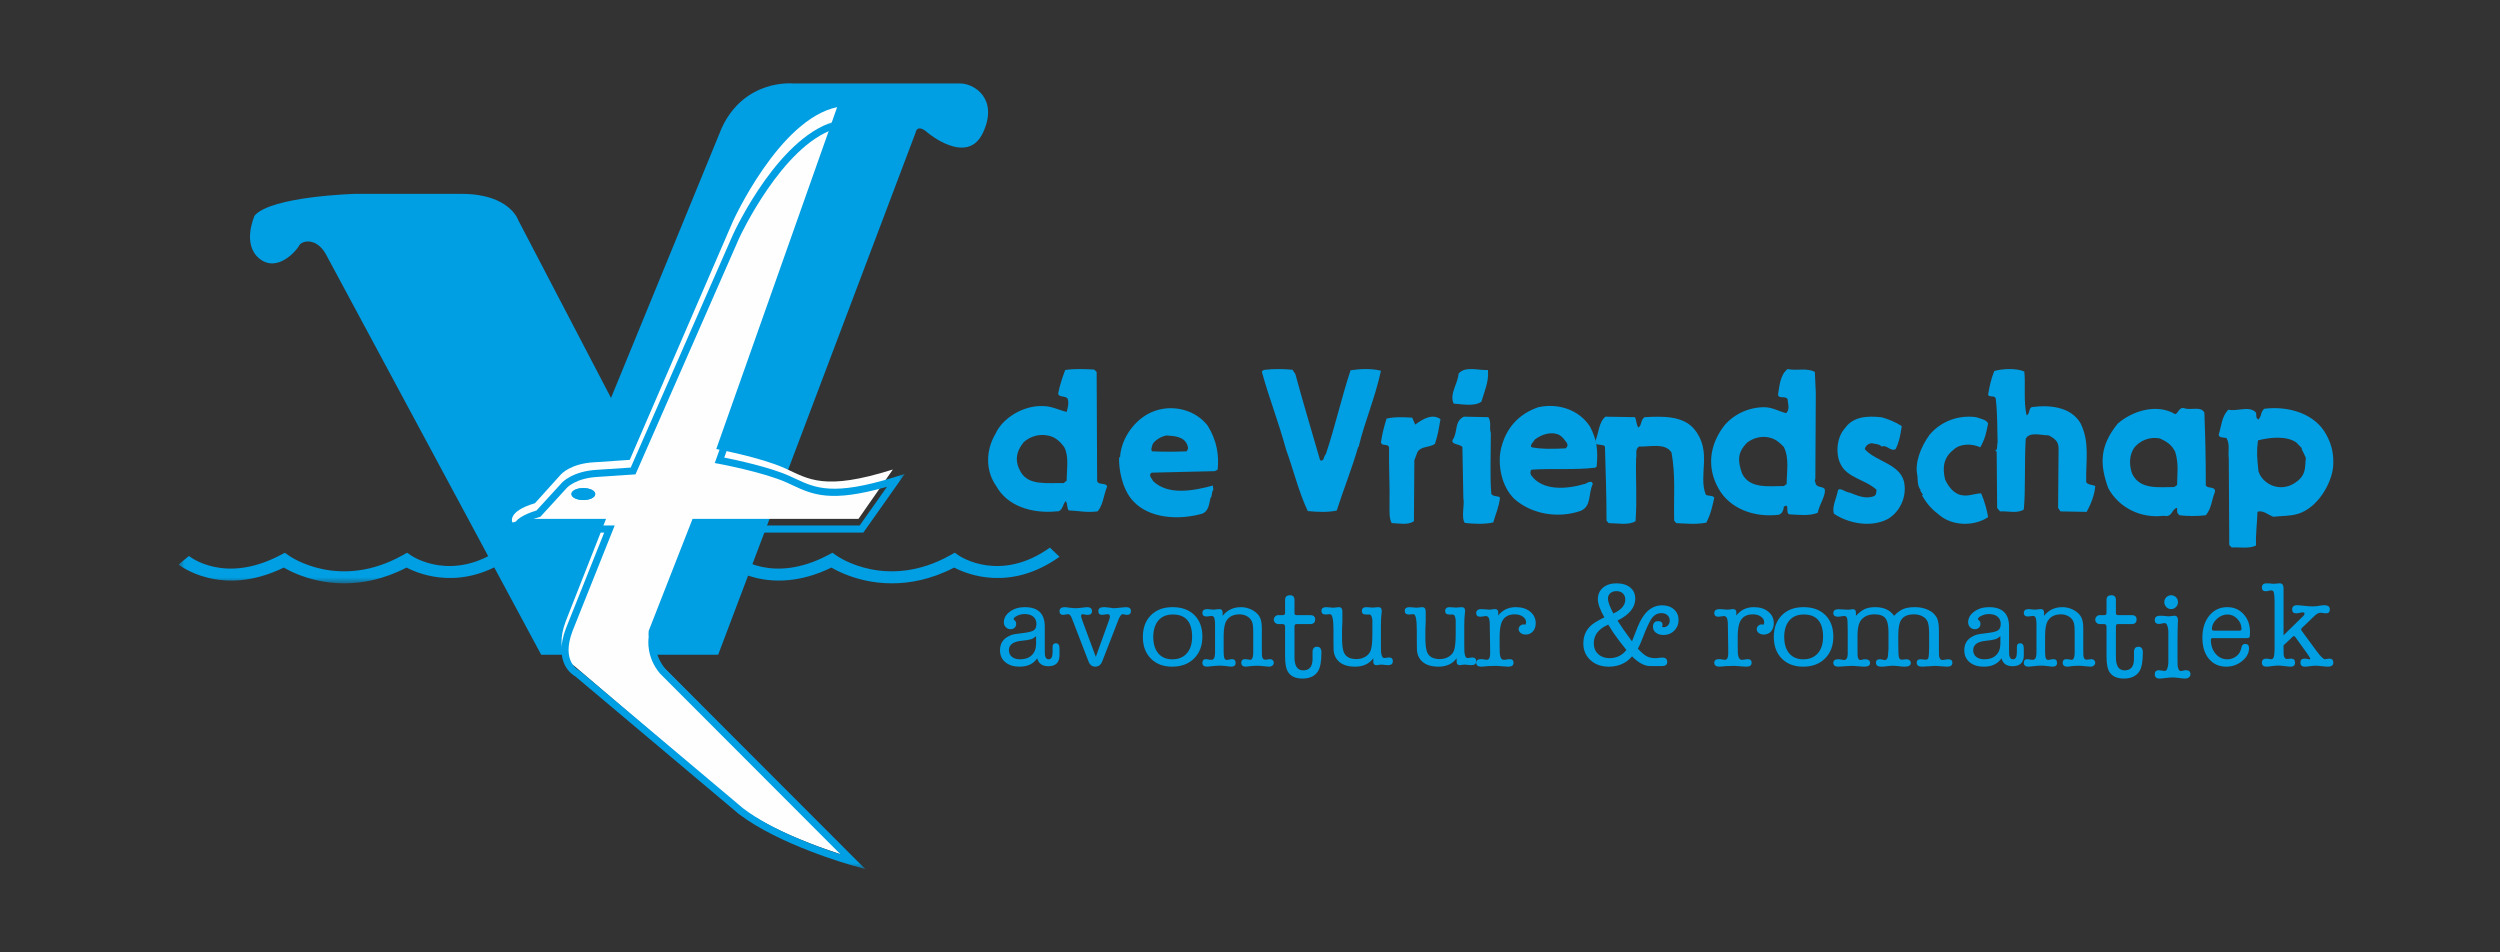 <?xml version="1.0" encoding="UTF-8"?>
<svg width="210px" height="80px" viewBox="0 0 210 80" version="1.1" xmlns="http://www.w3.org/2000/svg" xmlns:xlink="http://www.w3.org/1999/xlink">
    <rect x="0" y="0" width="210" height="80" fill="#333333" stroke="none"/>
    <title>ticketpartner-klant6</title>
    <defs>
        <polygon id="path-1" points="0 0 28 0 28 3 0 3"></polygon>
        <polygon id="path-3" points="0 0 33 0 33 63 0 63"></polygon>
    </defs>
    <g id="ticketpartner-klant6" stroke="none" stroke-width="1" fill="none" fill-rule="evenodd">
        <g id="Group-73" transform="translate(15, 7)">
            <g id="Group-3" transform="translate(0, 39)">
                <mask id="mask-2" fill="white">
                    <use xlink:href="#path-1"></use>
                </mask>
                <g id="Clip-2"></g>
                <path d="M13.921,3 C13.077,3 12.327,2.899 11.698,2.762 C10.339,2.467 9.341,1.969 8.837,1.678 C3.543,4.259 0.036,1.451 -6.17258095e-05,1.422 L0.871,0.701 C0.992,0.799 3.902,3.08 8.539,0.634 L8.927,0.43 L9.276,0.677 C9.446,0.797 13.532,3.595 18.813,0.642 L19.199,0.426 L19.556,0.673 C19.695,0.766 23.035,2.968 27.192,0 L28,0.769 C23.899,3.697 20.304,2.278 19.15,1.676 C17.216,2.681 15.42,3 13.921,3" id="Fill-1" fill="#009EE2" mask="url(#mask-2)"></path>
            </g>
            <path d="M59.921,42 C59.077,42 58.327,41.899 57.698,41.762 C56.339,41.467 55.341,40.969 54.836,40.678 C49.543,43.259 46.035,40.451 46,40.422 L46.871,39.701 C46.992,39.8 49.901,42.08 54.54,39.634 L54.927,39.43 L55.276,39.677 C55.446,39.797 59.532,42.595 64.813,39.642 L65.199,39.426 L65.556,39.673 C65.694,39.766 69.034,41.969 73.191,39 L74,39.769 C69.898,42.698 66.305,41.278 65.15,40.676 C63.216,41.681 61.42,42 59.921,42" id="Fill-4" fill="#009EE2"></path>
            <path d="M30.46,48 L45.325,48 L61.909,4.144 C61.909,4.144 62.01,3.338 62.92,4.144 C62.92,4.144 66.257,6.967 67.572,4.144 C68.887,1.321 66.864,0.011 65.651,0.011 L51.595,0.011 C51.595,0.011 47.55,-0.393 45.629,3.741 L36.325,26.425 L28.539,11.504 C28.539,11.504 27.831,9.286 23.786,9.286 L14.786,9.286 C14.786,9.286 7.809,9.488 6.393,11.101 C6.393,11.101 5.281,13.52 6.798,14.73 C8.315,15.94 9.933,14.024 10.135,13.621 C10.337,13.218 11.55,12.915 12.359,14.327 L30.46,48 Z" id="Fill-6" fill="#009EE2"></path>
            <path d="M55.321,2 L45.166,30.719 C45.166,30.719 48.949,31.427 50.941,32.337 C52.932,33.247 54.226,34.258 60,32.438 L57.113,36.584 L43.175,36.584 L39.492,45.989 C39.492,45.989 39.293,47.404 40.388,48.719 L56.416,65 C56.416,65 50.343,63.281 46.958,60.652 L33.22,48.921 C33.22,48.921 31.428,48.112 32.523,45.18 L35.908,36.584 L29.636,36.584 L28.043,36.888 C28.043,36.888 27.545,35.978 29.935,35.27 L32.125,32.843 C32.125,32.843 32.921,31.933 34.912,31.831 L37.899,31.629 L46.56,11.607 C46.56,11.607 50.443,3.011 55.321,2" id="Fill-8" fill="#FEFEFE"></path>
            <g id="Group-12" transform="translate(28, 3)">
                <mask id="mask-4" fill="white">
                    <use xlink:href="#path-3"></use>
                </mask>
                <g id="Clip-11"></g>
                <path d="M1.904,34.14 L8.634,34.14 L5.091,43.01 C4.111,45.597 5.616,46.302 5.631,46.309 L5.669,46.326 L5.702,46.353 L19.419,57.899 C21.832,59.746 25.702,61.148 27.611,61.768 L12.439,46.575 C11.273,45.195 11.468,43.715 11.477,43.653 L11.495,43.585 L15.248,34.14 L29.212,34.14 L31.507,30.891 C26.758,32.247 25.262,31.548 23.544,30.745 C23.393,30.674 23.239,30.602 23.081,30.531 C21.148,29.66 17.421,28.966 17.384,28.959 L17.039,28.896 L27.105,0.832 C22.681,2.265 19.138,9.899 19.101,9.979 L10.382,29.847 L7.219,30.059 C5.396,30.15 4.645,30.948 4.638,30.956 L2.393,33.408 L2.313,33.431 C1.077,33.792 0.731,34.178 0.635,34.378 L1.904,34.14 Z M29.684,63 L28.591,62.695 C28.341,62.625 22.433,60.958 19.046,58.364 L5.342,46.83 C5.044,46.667 3.457,45.638 4.535,42.793 L7.753,34.737 L1.959,34.737 L0.185,35.07 L0.08,34.882 C0.063,34.851 -0.086,34.563 0.072,34.176 C0.288,33.652 0.958,33.216 2.065,32.882 L4.197,30.554 C4.229,30.517 5.096,29.567 7.185,29.462 L9.981,29.276 L18.557,9.734 C18.719,9.379 22.556,1.12 27.518,0.106 L28.037,0 L17.837,28.438 C18.822,28.634 21.659,29.235 23.326,29.986 C23.486,30.058 23.643,30.131 23.797,30.204 C25.498,30.999 26.967,31.687 32.161,30.073 L33,29.812 L29.521,34.737 L15.652,34.737 L12.064,43.768 C12.047,43.967 11.993,45.115 12.887,46.18 L29.684,63 Z" id="Fill-10" fill="#009EE2" mask="url(#mask-4)"></path>
            </g>
            <path d="M34,35 C34.552,35 35,34.776 35,34.5 C35,34.224 34.552,34 34,34 C33.448,34 33,34.224 33,34.5 C33,34.776 33.448,35 34,35" id="Fill-13" fill="#009EE2"></path>
            <path d="M34,34.212 C33.564,34.212 33.237,34.364 33.237,34.5 C33.237,34.636 33.564,34.788 34,34.788 C34.436,34.788 34.763,34.636 34.763,34.5 C34.763,34.364 34.436,34.212 34,34.212 M34,35 C33.43,35 33,34.785 33,34.5 C33,34.215 33.43,34 34,34 C34.57,34 35,34.215 35,34.5 C35,34.785 34.57,35 34,35" id="Fill-15" fill="#009EE2"></path>
            <path d="M93.813,24.431 C94.412,26.648 95.21,29.317 95.889,31.658 C96.249,31.822 96.168,31.288 96.368,31.165 C97.207,28.619 97.606,26.69 98.445,24.103 C99.243,23.98 100.241,23.938 101,24.144 C100.481,26.525 99.642,28.373 99.124,30.549 L99.084,30.549 C98.525,32.479 97.846,34.122 97.287,35.887 C96.528,36.051 95.65,36.01 94.851,35.928 C94.093,34.327 93.653,32.479 93.014,30.713 C92.416,28.496 91.577,26.361 91.018,24.308 C90.939,24.185 91.138,24.061 91.258,24.061 C91.976,23.98 92.815,23.98 93.573,24.061 L93.813,24.431 Z" id="Fill-17" fill="#009EE2"></path>
            <path d="M109.986,24.08 C110.077,25.073 109.711,25.804 109.437,26.745 C108.841,27.163 107.835,26.953 107.102,26.902 C106.736,26.066 107.468,25.23 107.514,24.394 C108.064,23.714 109.208,24.132 109.986,24.08" id="Fill-19" fill="#009EE2"></path>
            <path d="M155.04,24.205 C155.16,25.146 154.96,26.826 155.24,27.89 C155.52,27.768 155.4,27.276 155.68,27.194 C157.24,26.989 158.96,27.194 159.76,28.545 C160.56,30.142 160.2,31.699 160.24,33.5 C160.4,33.746 160.76,33.705 161,33.828 C160.96,34.524 160.64,35.343 160.28,35.998 L158.08,35.957 L157.88,35.67 L157.92,30.675 C157.92,30.102 157.64,29.856 157.08,29.569 C156.44,29.569 155.48,29.242 155.16,29.856 C155.04,31.944 155.16,34.074 155,35.794 C154.48,36.162 153.64,35.916 153,35.957 L152.76,35.67 L152.72,30.92 L152.56,30.88 C152.84,30.839 152.72,30.347 152.8,30.183 C152.76,29.078 152.8,27.849 152.64,26.457 C152.48,26.17 152.16,26.416 152,26.17 C152.12,25.433 152.24,24.86 152.52,24.164 C153.24,23.959 154.36,23.918 155.04,24.205" id="Fill-21" fill="#009EE2"></path>
            <path d="M110.028,28.042 C110.311,28.587 110.068,28.796 110.23,29.383 C110.23,31.269 110.149,33.029 110.271,34.496 C110.473,34.748 110.798,34.622 111,34.79 C110.919,35.586 110.635,36.172 110.433,36.885 C109.704,37.052 108.813,37.01 108.043,36.926 C107.72,36.507 108.043,35.292 107.922,34.873 L107.841,30.557 C107.679,30.263 106.667,30.389 107.112,29.802 C107.436,29.174 107.193,28.377 107.963,28 L110.028,28.042 Z" id="Fill-23" fill="#009EE2"></path>
            <path d="M106,28.208 C105.856,29.04 105.784,29.539 105.533,30.287 C105.065,30.62 104.346,30.454 104.058,30.995 L103.806,31.66 L103.77,36.776 C103.266,37.15 102.475,36.942 101.899,36.942 C101.683,36.526 101.719,35.944 101.719,35.445 C101.755,33.823 101.648,32.117 101.683,30.578 C101.54,30.204 101.108,30.537 101,30.163 C101.108,29.414 101.252,28.873 101.468,28.166 C102.115,28 102.943,28.041 103.626,28.083 L103.878,28.665 C104.49,28.208 105.316,27.709 106,28.208" id="Fill-25" fill="#009EE2"></path>
            <path d="M144.748,28.79 C144.63,29.571 144.551,30.064 144.237,30.722 C143.804,30.969 143.489,30.311 143.056,30.516 C142.86,30.27 142.505,30.311 142.23,30.229 C141.915,30.27 141.718,30.434 141.64,30.722 C142.584,31.832 144.827,31.955 144.984,33.764 C145.102,34.874 144.551,36.026 143.568,36.601 C142.151,37.341 140.263,36.971 139.043,36.149 C138.886,35.574 139.2,34.998 139.358,34.34 C139.397,33.764 140.027,34.381 140.381,34.381 C141.01,34.628 141.718,34.957 142.427,34.669 C142.623,34.587 142.623,34.258 142.623,34.134 C141.679,33.271 140.144,33.148 139.594,31.955 C139.2,31.174 139.239,29.776 139.987,28.954 C140.696,27.967 141.876,27.926 143.056,28.05 C143.647,28.214 144.237,28.461 144.748,28.79" id="Fill-27" fill="#009EE2"></path>
            <path d="M122.344,28.042 C122.477,28.376 122.433,28.585 122.61,28.919 C122.921,28.752 122.788,28.293 123.143,28.042 C124.651,27.958 126.382,27.916 127.313,29.045 C128.866,30.925 127.624,32.889 128.29,34.56 C128.512,34.686 128.911,34.602 129,34.811 C128.822,35.563 128.733,36.106 128.334,36.9 C127.535,37.067 126.603,36.984 125.805,36.942 L125.628,36.733 C125.583,34.602 125.76,32.972 125.406,31.008 C124.873,30.173 123.586,30.549 122.699,30.507 C122.3,30.716 122.522,31.217 122.433,31.468 C122.388,33.39 122.522,34.769 122.388,36.775 C121.812,37.151 120.835,36.942 120.126,36.942 L119.948,36.733 C119.948,34.435 119.859,32.262 119.815,30.507 C119.593,30.215 118.883,30.549 119.017,30.006 C119.282,29.463 119.282,28.46 119.859,28 L122.344,28.042 Z" id="Fill-29" fill="#009EE2"></path>
            <path d="M152,28.582 C151.845,29.33 151.767,29.829 151.34,30.577 C150.68,30.245 149.632,30.245 149.088,30.785 C148.234,31.45 148.157,32.322 148.389,33.279 C148.661,33.86 149.127,34.525 149.865,34.608 C150.408,34.692 150.913,34.442 151.418,34.442 C151.689,35.066 151.922,35.897 152,36.438 C150.835,37.227 149.049,37.185 147.963,36.312 C147.302,35.814 146.875,35.357 146.448,34.608 L146.526,34.567 L146.293,34.193 L146.332,34.152 C146.06,33.819 146.099,33.403 146.06,32.946 C145.827,31.948 146.293,30.618 147.069,29.538 C148.001,28.416 149.476,27.834 150.991,28.042 C151.34,28.166 151.883,28.25 152,28.582" id="Fill-31" fill="#009EE2"></path>
            <path d="M73.132,29.609 C72.334,29.405 71.536,29.65 70.991,30.141 C70.319,30.96 70.235,31.779 70.739,32.639 C71.41,33.826 73.005,33.54 74.349,33.581 L74.601,33.376 C74.601,32.393 74.81,31.329 74.391,30.551 C74.097,30.141 73.677,29.732 73.132,29.609 L73.132,29.609 Z M77.119,24.245 L77.16,33.417 C77.287,33.785 77.874,33.499 78,33.867 C77.706,34.563 77.664,35.423 77.202,35.955 C76.321,36.078 75.65,35.914 74.768,35.873 C74.601,35.669 74.684,35.259 74.516,35.095 C74.264,35.341 74.264,35.996 73.761,35.955 C71.663,36.16 69.605,35.505 68.682,33.826 C67.759,32.516 67.8,30.796 68.64,29.405 C69.185,28.176 70.907,27.03 72.628,27.112 C73.341,27.112 73.929,27.439 74.601,27.603 C74.684,27.275 74.81,26.866 74.684,26.498 C74.516,26.211 73.929,26.416 73.887,26.047 C74.013,25.433 74.181,24.86 74.474,24.082 C75.23,23.959 76.111,24 76.909,24.041 L77.119,24.245 Z" id="Fill-33" fill="#009EE2"></path>
            <path d="M177.885,30.162 C177.041,29.579 175.594,29.746 174.669,29.996 C174.549,30.912 174.589,31.453 174.71,32.577 C174.911,33.285 175.634,33.827 176.358,33.91 C177.041,33.993 177.604,33.743 178.086,33.327 C178.73,32.744 178.608,32.161 178.689,31.453 C178.569,31.203 178.448,30.912 178.328,30.704 L178.368,30.662 L177.885,30.162 Z M166.429,29.829 C165.585,29.663 164.781,29.996 164.299,30.579 C163.817,31.245 163.857,32.119 164.098,32.785 C164.741,34.16 166.349,33.91 167.635,33.91 L167.877,33.743 C167.877,32.827 168.037,31.994 167.716,30.954 C167.434,30.37 166.992,30.079 166.429,29.829 L166.429,29.829 Z M133.751,29.788 C133.067,29.579 132.344,29.746 131.78,30.162 C130.897,31.037 130.977,31.744 131.339,32.785 C131.982,34.076 133.549,33.827 134.836,33.827 L135.077,33.66 C135.077,32.703 135.318,31.453 134.836,30.537 C134.514,30.204 134.192,29.912 133.751,29.788 L133.751,29.788 Z M82.983,29.579 C82.501,29.663 81.938,30.038 81.817,30.329 C81.737,30.579 81.657,30.787 81.777,30.912 C82.702,30.954 83.707,30.954 84.671,30.912 L84.752,30.787 C84.832,30.662 84.792,30.537 84.712,30.329 C84.43,29.663 83.626,29.621 82.983,29.579 L82.983,29.579 Z M86.44,28.747 C87.244,30.038 87.404,31.286 87.284,32.453 L87.043,32.577 L81.737,32.703 C81.415,32.911 81.777,33.202 81.858,33.41 C83.144,34.659 85.354,34.201 86.882,33.785 L86.922,34.16 C86.761,34.243 86.842,34.743 86.681,34.825 C86.56,35.284 86.56,35.95 85.957,36.158 C84.028,36.699 81.536,36.574 80.169,35.075 C79.245,34.076 78.963,32.369 79.004,31.412 L79.084,31.412 C79.165,29.788 80.411,28.039 82.059,27.497 C83.667,26.956 85.475,27.497 86.44,28.747 L86.44,28.747 Z M115.984,29.538 C115.3,29.205 114.496,29.496 113.934,29.912 C113.854,30.079 113.411,30.454 113.693,30.579 C114.577,30.745 115.582,30.704 116.506,30.662 C116.747,30.495 116.667,30.287 116.587,30.162 C116.386,29.912 116.265,29.704 115.984,29.538 L115.984,29.538 Z M118.556,28.83 C119.159,29.954 119.24,30.87 119.119,32.202 L118.998,32.286 C117.23,32.494 115.462,32.327 113.653,32.453 C113.532,32.535 113.532,32.785 113.612,32.911 C114.577,34.285 116.667,34.076 118.074,33.66 C118.315,33.618 118.436,33.41 118.717,33.493 L118.797,33.66 C118.396,34.451 118.717,35.492 117.793,35.908 C115.903,36.574 113.653,36.2 112.206,34.909 C111.08,33.827 110.799,31.953 111.08,30.704 C111.482,28.997 112.527,27.789 114.215,27.206 C115.943,26.831 117.672,27.456 118.556,28.83 L118.556,28.83 Z M137.448,24.25 L137.529,26.04 L137.489,33.243 C137.368,33.368 137.529,33.535 137.529,33.66 C137.649,33.993 138.252,33.827 138.293,34.16 C138.333,34.701 137.81,35.409 137.69,36.075 C136.966,36.366 136.041,36.242 135.278,36.2 C134.957,36.033 135.358,35.201 134.836,35.575 C134.836,35.825 134.675,36.2 134.393,36.242 C132.304,36.491 130.254,35.7 129.329,33.993 C128.364,32.244 128.605,30.37 129.811,28.788 C130.575,27.831 131.861,27.206 133.187,27.206 C133.871,27.206 134.393,27.539 135.036,27.706 C135.358,27.372 135.197,26.956 135.158,26.54 C134.996,26.207 134.434,26.54 134.353,26.165 C134.474,25.457 134.514,24.5 135.158,24 C135.881,24.166 136.845,23.875 137.448,24.25 L137.448,24.25 Z M170.168,27.664 C170.248,29.871 170.288,31.412 170.288,33.785 C170.489,34.076 171.133,33.827 171.052,34.326 C170.771,35.034 170.771,35.7 170.288,36.283 C169.565,36.366 168.761,36.366 168.078,36.283 C167.836,36.075 167.877,35.95 167.877,35.658 C167.394,35.742 167.515,36.491 166.751,36.325 C164.741,36.574 162.932,35.575 162.088,33.993 C161.365,31.994 161.365,30.454 162.893,28.58 C164.138,27.497 166.188,26.873 167.716,27.789 C167.957,27.747 168.037,27.164 168.48,27.289 C169.002,27.497 169.887,27.081 170.168,27.664 L170.168,27.664 Z M174.509,27.664 C174.549,27.914 174.469,28.122 174.71,28.247 C174.83,28.081 174.951,27.872 174.951,27.706 C174.991,27.664 175.072,27.372 175.232,27.331 C177.322,27.081 179.453,27.789 180.378,29.454 C180.9,30.37 181.061,31.245 180.98,32.244 C180.819,33.702 179.654,35.658 178.046,36.158 C177.403,36.366 176.639,36.325 175.956,36.408 C175.514,36.242 175.072,35.825 174.63,35.992 C174.589,37.116 174.469,37.824 174.509,38.823 C173.906,39.115 173.142,38.948 172.459,38.989 L172.258,38.781 L172.218,31.495 C172.137,30.954 172.339,30.287 172.017,29.788 C171.775,29.746 171.373,29.788 171.373,29.496 C171.615,28.747 171.615,27.997 172.177,27.414 C172.981,27.581 173.946,27.04 174.509,27.664 L174.509,27.664 Z" id="Fill-35" fill="#009EE2"></path>
            <path d="M72.031,47.099 L72.031,46.434 C71.896,46.559 71.754,46.647 71.603,46.697 C71.453,46.747 71.184,46.79 70.798,46.828 C70.098,46.897 69.749,47.159 69.749,47.614 C69.749,47.852 69.833,48.039 70.003,48.176 C70.172,48.314 70.402,48.382 70.691,48.382 C71.104,48.382 71.429,48.268 71.666,48.04 C71.903,47.812 72.025,47.499 72.031,47.099 M73.057,48.963 C72.552,48.963 72.241,48.741 72.124,48.298 C71.81,48.766 71.317,49 70.645,49 C70.146,49 69.747,48.875 69.448,48.626 C69.149,48.376 69,48.042 69,47.624 C69,47.106 69.218,46.725 69.656,46.481 C69.822,46.388 69.966,46.327 70.086,46.299 C70.206,46.271 70.448,46.235 70.811,46.191 C71.329,46.135 71.666,46.057 71.823,45.957 C71.981,45.857 72.059,45.673 72.059,45.405 C72.059,45.149 71.971,44.947 71.796,44.801 C71.62,44.654 71.375,44.58 71.061,44.58 C70.784,44.58 70.525,44.659 70.285,44.814 C70.192,44.877 70.146,44.943 70.146,45.011 C70.146,45.036 70.174,45.067 70.229,45.105 C70.315,45.167 70.359,45.273 70.359,45.423 C70.359,45.548 70.314,45.651 70.225,45.732 C70.135,45.814 70.023,45.854 69.887,45.854 C69.727,45.854 69.593,45.798 69.485,45.686 C69.377,45.573 69.323,45.436 69.323,45.273 C69.323,44.924 69.494,44.624 69.836,44.374 C70.178,44.125 70.593,44 71.079,44 C72.201,44 72.762,44.545 72.762,45.635 L72.762,47.522 C72.762,47.822 72.768,47.999 72.78,48.055 C72.817,48.273 72.922,48.382 73.094,48.382 C73.31,48.382 73.418,48.184 73.418,47.787 L73.418,47.331 C73.418,47.133 73.512,47.034 73.7,47.034 C73.9,47.034 74,47.184 74,47.483 L74,47.53 L74,48.064 C73.988,48.663 73.673,48.963 73.057,48.963" id="Fill-37" fill="#009EE2"></path>
            <path d="M75.92,45.137 L77.048,48.176 L78.138,45.153 C78.203,44.972 78.235,44.856 78.235,44.804 C78.235,44.662 78.167,44.591 78.032,44.591 C77.981,44.591 77.905,44.601 77.805,44.62 C77.706,44.64 77.63,44.649 77.579,44.649 C77.367,44.649 77.26,44.544 77.26,44.334 C77.26,44.111 77.415,44 77.724,44 L77.801,44 C77.833,44.005 77.859,44.007 77.878,44.007 L78.283,44.049 C78.373,44.074 78.466,44.087 78.563,44.087 C78.691,44.087 78.904,44.069 79.199,44.033 C79.379,44.011 79.508,44 79.585,44 C79.862,44 80,44.108 80,44.325 C80,44.541 79.887,44.649 79.663,44.649 C79.592,44.649 79.54,44.641 79.508,44.626 C79.412,44.603 79.344,44.591 79.306,44.591 C79.19,44.591 79.071,44.747 78.949,45.057 L77.589,48.553 C77.473,48.851 77.277,49 77,49 C76.736,49 76.547,48.851 76.431,48.552 L75.042,44.951 C74.952,44.711 74.846,44.591 74.724,44.591 C74.679,44.591 74.611,44.601 74.521,44.62 C74.431,44.64 74.363,44.649 74.318,44.649 C74.106,44.649 74,44.549 74,44.349 C74,44.116 74.148,44 74.444,44 C74.495,44 74.534,44.003 74.56,44.01 L74.965,44.061 C75.1,44.079 75.235,44.087 75.37,44.087 C75.479,44.087 75.64,44.075 75.852,44.05 L76.17,44.013 C76.203,44.004 76.248,44 76.306,44 C76.589,44 76.73,44.112 76.73,44.334 C76.73,44.544 76.608,44.649 76.363,44.649 C76.286,44.649 76.232,44.646 76.199,44.638 C76.077,44.607 76,44.591 75.968,44.591 C75.865,44.591 75.814,44.637 75.814,44.728 C75.814,44.773 75.826,44.838 75.852,44.922 L75.92,45.137 Z" id="Fill-39" fill="#009EE2"></path>
            <path d="M83.516,44.618 C83.018,44.618 82.627,44.771 82.343,45.077 C82.059,45.383 81.903,45.817 81.874,46.378 L81.874,46.5 C81.874,47.087 82.014,47.547 82.295,47.881 C82.576,48.215 82.968,48.382 83.473,48.382 C83.992,48.382 84.399,48.215 84.694,47.881 C84.989,47.547 85.137,47.084 85.137,46.491 C85.137,45.242 84.596,44.618 83.516,44.618 M83.463,49 C82.716,49 82.119,48.774 81.671,48.321 C81.224,47.869 81,47.262 81,46.5 C81,45.739 81.226,45.132 81.677,44.679 C82.128,44.226 82.734,44 83.495,44 C84.269,44 84.881,44.222 85.328,44.665 C85.776,45.108 86,45.71 86,46.472 C86,47.233 85.769,47.845 85.307,48.307 C84.845,48.769 84.23,49 83.463,49" id="Fill-41" fill="#009EE2"></path>
            <path d="M87.7,44.456 L87.7,44.729 C88.087,44.243 88.602,44 89.246,44 C89.594,44 89.923,44.088 90.232,44.264 C90.541,44.44 90.75,44.659 90.86,44.921 C90.95,45.139 90.995,45.424 90.995,45.775 L90.995,47.599 C90.995,47.874 90.998,48.037 91.005,48.088 C91.037,48.306 91.124,48.415 91.266,48.415 C91.324,48.415 91.399,48.407 91.493,48.391 C91.586,48.375 91.652,48.367 91.691,48.367 C91.774,48.367 91.847,48.395 91.908,48.453 C91.969,48.511 92,48.581 92,48.664 C92,48.76 91.961,48.84 91.884,48.904 C91.807,48.968 91.713,49 91.604,49 C91.514,49 91.365,48.987 91.159,48.962 C90.953,48.936 90.76,48.923 90.58,48.923 C90.412,48.923 90.274,48.93 90.164,48.942 C89.842,48.981 89.671,49 89.652,49 C89.394,49 89.266,48.888 89.266,48.664 C89.266,48.466 89.377,48.367 89.601,48.367 C89.653,48.367 89.712,48.373 89.778,48.386 C89.903,48.412 89.981,48.424 90.014,48.424 C90.172,48.424 90.257,48.248 90.271,47.896 L90.271,47.407 L90.271,46.822 L90.271,46.092 C90.271,45.753 90.254,45.52 90.222,45.392 C90.165,45.149 90.039,44.96 89.847,44.825 C89.635,44.678 89.395,44.605 89.125,44.605 C88.612,44.605 88.243,44.787 88.018,45.152 C87.864,45.401 87.787,45.827 87.787,46.428 L87.787,47.704 C87.787,47.986 87.807,48.178 87.845,48.28 C87.884,48.383 87.955,48.434 88.058,48.434 C88.11,48.434 88.18,48.423 88.271,48.4 C88.361,48.378 88.435,48.367 88.493,48.367 C88.692,48.367 88.792,48.474 88.792,48.688 C88.792,48.896 88.663,49 88.406,49 C88.354,49 88.187,48.981 87.903,48.942 C87.762,48.923 87.604,48.914 87.43,48.914 C87.295,48.914 87.114,48.927 86.889,48.952 C86.605,48.984 86.445,49 86.406,49 C86.135,49 86,48.891 86,48.674 C86,48.469 86.105,48.367 86.315,48.367 C86.348,48.367 86.408,48.376 86.497,48.395 C86.586,48.415 86.672,48.424 86.758,48.424 C86.955,48.424 87.056,48.239 87.063,47.868 L87.063,46.802 L87.063,45.641 L87.063,45.305 C87.05,45.088 87.022,44.939 86.979,44.859 C86.936,44.779 86.863,44.739 86.758,44.739 C86.712,44.739 86.644,44.747 86.556,44.763 C86.467,44.779 86.4,44.787 86.354,44.787 C86.118,44.787 86,44.685 86,44.48 C86,44.269 86.145,44.163 86.435,44.163 C86.474,44.163 86.506,44.167 86.531,44.173 L86.889,44.211 C86.992,44.211 87.082,44.203 87.159,44.187 C87.327,44.171 87.414,44.163 87.42,44.163 C87.607,44.163 87.7,44.261 87.7,44.456" id="Fill-43" fill="#009EE2"></path>
            <path d="M95.253,48.423 L95.253,47.754 C95.26,47.468 95.386,47.326 95.632,47.326 C95.877,47.326 96,47.486 96,47.806 C96,48.565 95.903,49.095 95.707,49.394 C95.443,49.798 95.007,50 94.401,50 C93.843,50 93.446,49.823 93.209,49.467 C93.034,49.21 92.947,48.771 92.947,48.151 L92.947,45.643 C92.947,45.497 92.879,45.424 92.743,45.424 L92.398,45.424 C92.284,45.424 92.188,45.387 92.113,45.314 C92.038,45.241 92,45.152 92,45.048 C92,44.95 92.037,44.863 92.11,44.787 C92.184,44.71 92.267,44.672 92.358,44.672 L92.768,44.672 C92.888,44.672 92.947,44.605 92.947,44.473 L92.947,43.397 C92.947,43.132 93.084,43 93.358,43 C93.611,43 93.737,43.132 93.737,43.397 L93.737,44.515 C93.737,44.619 93.8,44.672 93.926,44.672 L95.074,44.672 C95.34,44.672 95.474,44.794 95.474,45.037 C95.474,45.295 95.33,45.424 95.042,45.424 L93.884,45.424 C93.786,45.424 93.737,45.497 93.737,45.643 L93.737,48.214 C93.737,48.945 93.982,49.311 94.473,49.311 C94.972,49.311 95.231,49.015 95.253,48.423" id="Fill-45" fill="#009EE2"></path>
            <path d="M100.357,48.594 L100.357,48.294 C100.013,48.765 99.504,49 98.83,49 C98.065,49 97.533,48.765 97.235,48.294 C97.105,48.088 97.034,47.846 97.021,47.569 C97.014,47.433 97.011,47.15 97.011,46.718 L97.011,45.915 C97.011,45.032 96.916,44.59 96.726,44.59 C96.687,44.59 96.625,44.595 96.54,44.604 C96.455,44.614 96.389,44.619 96.344,44.619 C96.115,44.619 96,44.514 96,44.305 C96,44.102 96.139,44 96.418,44 C96.483,44 96.579,44.008 96.705,44.024 C96.831,44.04 96.927,44.048 96.992,44.048 C97.05,44.048 97.151,44.039 97.293,44.019 C97.39,44.007 97.446,44 97.459,44 C97.659,44 97.76,44.123 97.76,44.368 L97.76,44.571 L97.76,45.199 L97.731,45.915 L97.731,46.544 C97.731,47.105 97.776,47.507 97.867,47.752 C98.016,48.159 98.373,48.362 98.937,48.362 C99.215,48.362 99.462,48.299 99.676,48.173 C99.89,48.047 100.039,47.881 100.123,47.675 C100.227,47.424 100.279,46.947 100.279,46.244 L100.279,45.712 L100.279,45.083 C100.246,44.774 100.162,44.619 100.026,44.619 L99.851,44.619 L99.734,44.619 C99.507,44.619 99.394,44.522 99.394,44.328 C99.394,44.109 99.52,44 99.773,44 C99.831,44 99.921,44.007 100.04,44.019 C100.16,44.032 100.25,44.039 100.308,44.039 C100.36,44.039 100.438,44.032 100.541,44.019 C100.645,44.007 100.723,44 100.775,44 C100.969,44 101.067,44.104 101.067,44.31 C101.067,44.401 101.06,44.472 101.047,44.523 C101.015,44.769 100.998,45.131 100.998,45.609 L100.998,47.102 C100.998,47.496 101.002,47.716 101.008,47.761 C101.041,48.104 101.131,48.275 101.28,48.275 C101.326,48.275 101.391,48.267 101.475,48.25 C101.559,48.234 101.624,48.226 101.669,48.226 C101.89,48.226 102,48.333 102,48.546 C102,48.765 101.864,48.874 101.592,48.874 C101.533,48.874 101.449,48.868 101.339,48.855 C101.177,48.836 101.076,48.826 101.037,48.826 C101.018,48.826 100.95,48.832 100.833,48.845 C100.755,48.865 100.687,48.874 100.629,48.874 C100.447,48.874 100.357,48.781 100.357,48.594" id="Fill-47" fill="#009EE2"></path>
            <path d="M107.357,48.594 L107.357,48.294 C107.013,48.765 106.504,49 105.83,49 C105.065,49 104.533,48.765 104.235,48.294 C104.105,48.088 104.034,47.846 104.021,47.569 C104.014,47.433 104.011,47.15 104.011,46.718 L104.011,45.915 C104.011,45.032 103.916,44.59 103.726,44.59 C103.687,44.59 103.625,44.595 103.54,44.604 C103.455,44.614 103.389,44.619 103.344,44.619 C103.115,44.619 103,44.514 103,44.305 C103,44.102 103.139,44 103.418,44 C103.483,44 103.579,44.008 103.705,44.024 C103.831,44.04 103.927,44.048 103.992,44.048 C104.05,44.048 104.151,44.039 104.293,44.019 C104.39,44.007 104.446,44 104.459,44 C104.659,44 104.76,44.123 104.76,44.368 L104.76,44.571 L104.76,45.199 L104.731,45.915 L104.731,46.544 C104.731,47.105 104.776,47.507 104.867,47.752 C105.016,48.159 105.373,48.362 105.937,48.362 C106.215,48.362 106.462,48.299 106.676,48.173 C106.89,48.047 107.039,47.881 107.123,47.675 C107.227,47.424 107.279,46.947 107.279,46.244 L107.279,45.712 L107.279,45.083 C107.246,44.774 107.162,44.619 107.026,44.619 L106.851,44.619 L106.734,44.619 C106.507,44.619 106.394,44.522 106.394,44.328 C106.394,44.109 106.52,44 106.773,44 C106.831,44 106.921,44.007 107.04,44.019 C107.16,44.032 107.25,44.039 107.308,44.039 C107.36,44.039 107.438,44.032 107.541,44.019 C107.645,44.007 107.723,44 107.775,44 C107.969,44 108.067,44.104 108.067,44.31 C108.067,44.401 108.06,44.472 108.047,44.523 C108.015,44.769 107.998,45.131 107.998,45.609 L107.998,47.102 C107.998,47.496 108.002,47.716 108.008,47.761 C108.041,48.104 108.131,48.275 108.28,48.275 C108.326,48.275 108.391,48.267 108.475,48.25 C108.559,48.234 108.624,48.226 108.669,48.226 C108.89,48.226 109,48.333 109,48.546 C109,48.765 108.864,48.874 108.592,48.874 C108.533,48.874 108.449,48.868 108.339,48.855 C108.177,48.836 108.076,48.826 108.037,48.826 C108.018,48.826 107.95,48.832 107.833,48.845 C107.755,48.865 107.687,48.874 107.629,48.874 C107.447,48.874 107.357,48.781 107.357,48.594" id="Fill-49" fill="#009EE2"></path>
            <path d="M110.851,44.437 L110.851,44.701 C111.22,44.234 111.713,44 112.33,44 C112.826,44 113.229,44.126 113.537,44.379 C113.846,44.632 114,44.957 114,45.353 C114,45.635 113.922,45.864 113.766,46.039 C113.61,46.215 113.404,46.303 113.149,46.303 C112.986,46.303 112.847,46.259 112.734,46.169 C112.621,46.079 112.564,45.971 112.564,45.843 C112.564,45.74 112.606,45.649 112.691,45.569 C112.777,45.489 112.876,45.449 112.989,45.449 C113.01,45.449 113.057,45.459 113.128,45.478 C113.17,45.401 113.192,45.331 113.192,45.267 C113.192,45.081 113.101,44.925 112.92,44.797 C112.739,44.669 112.514,44.605 112.245,44.605 C111.692,44.605 111.323,44.829 111.138,45.277 C111.025,45.552 110.968,45.967 110.968,46.524 L110.968,47.157 C110.968,47.586 110.972,47.826 110.979,47.877 C111.014,48.242 111.124,48.424 111.309,48.424 C111.401,48.424 111.496,48.413 111.596,48.391 C111.674,48.375 111.741,48.367 111.798,48.367 C112.025,48.367 112.138,48.467 112.138,48.669 C112.138,48.89 111.993,49 111.704,49 L111.661,49 C111.555,49 111.394,48.989 111.179,48.966 C110.963,48.944 110.802,48.933 110.696,48.933 C110.414,48.933 110.191,48.939 110.029,48.952 L109.435,49 C109.145,49 109,48.888 109,48.664 C109,48.466 109.136,48.367 109.408,48.367 C109.48,48.367 109.533,48.37 109.569,48.376 L109.73,48.405 C109.802,48.418 109.852,48.424 109.88,48.424 C110.059,48.424 110.156,48.277 110.17,47.983 L110.17,47.493 L110.138,45.315 C110.117,44.937 110.011,44.749 109.819,44.749 C109.762,44.749 109.685,44.758 109.585,44.777 C109.486,44.797 109.408,44.806 109.351,44.806 C109.117,44.806 109,44.704 109,44.499 C109,44.275 109.153,44.163 109.458,44.163 C109.528,44.163 109.635,44.171 109.777,44.187 C109.918,44.203 110.025,44.211 110.096,44.211 C110.153,44.211 110.245,44.203 110.373,44.187 C110.429,44.171 110.497,44.163 110.575,44.163 C110.759,44.163 110.851,44.254 110.851,44.437" id="Fill-51" fill="#009EE2"></path>
            <path d="M120.067,43.291 C120.067,43.542 120.219,43.956 120.522,44.532 C121.19,44.228 121.525,43.837 121.525,43.36 C121.525,43.149 121.457,42.978 121.323,42.849 C121.189,42.72 121.008,42.655 120.78,42.655 C120.567,42.655 120.395,42.713 120.264,42.829 C120.133,42.945 120.067,43.099 120.067,43.291 M120.532,46.163 C120.367,45.917 120.219,45.684 120.088,45.465 C119.826,45.585 119.612,45.715 119.447,45.854 C119.068,46.166 118.879,46.561 118.879,47.04 C118.879,47.412 119.001,47.712 119.245,47.941 C119.49,48.171 119.809,48.285 120.202,48.285 C120.787,48.285 121.259,48.056 121.618,47.598 C121.156,47.026 120.794,46.548 120.532,46.163 M122.362,43.291 C122.362,44.026 121.866,44.638 120.873,45.128 L120.987,45.306 C121.173,45.604 121.504,46.078 121.979,46.726 L122.093,46.865 L122.155,46.697 L122.558,45.674 C123.04,44.456 123.726,43.847 124.615,43.847 C125.029,43.847 125.363,43.961 125.618,44.189 C125.872,44.418 126,44.717 126,45.088 C126,45.439 125.879,45.735 125.638,45.977 C125.397,46.218 125.097,46.339 124.739,46.339 C124.477,46.339 124.264,46.276 124.098,46.15 C123.933,46.025 123.85,45.859 123.85,45.654 C123.85,45.336 123.995,45.177 124.284,45.177 C124.532,45.177 124.656,45.287 124.656,45.505 C124.656,45.531 124.639,45.584 124.605,45.664 C124.701,45.677 124.756,45.684 124.77,45.684 C124.901,45.684 125.015,45.631 125.111,45.525 C125.208,45.419 125.256,45.29 125.256,45.138 C125.256,44.946 125.192,44.792 125.065,44.676 C124.937,44.56 124.763,44.502 124.543,44.502 C124.184,44.502 123.892,44.691 123.664,45.07 C123.478,45.375 123.251,45.883 122.982,46.593 C122.837,46.978 122.703,47.276 122.579,47.489 C122.875,47.807 123.123,48.02 123.323,48.126 C123.523,48.232 123.774,48.285 124.078,48.285 C124.14,48.285 124.231,48.277 124.351,48.26 C124.472,48.244 124.563,48.235 124.625,48.235 C124.908,48.235 125.049,48.358 125.049,48.603 C125.049,48.835 124.904,48.95 124.615,48.95 L124.45,48.95 L124.16,48.95 L123.613,48.95 C123.137,48.95 122.631,48.679 122.093,48.136 C121.907,48.341 121.748,48.487 121.618,48.573 C121.19,48.858 120.697,49 120.139,49 C119.513,49 118.999,48.818 118.6,48.454 C118.2,48.09 118,47.62 118,47.044 C118,46.27 118.338,45.677 119.013,45.267 C119.24,45.128 119.45,45.012 119.643,44.919 L119.768,44.86 C119.402,44.224 119.22,43.715 119.22,43.331 C119.22,42.933 119.362,42.612 119.649,42.367 C119.934,42.123 120.312,42 120.78,42 C121.27,42 121.655,42.116 121.938,42.348 C122.22,42.579 122.362,42.894 122.362,43.291" id="Fill-53" fill="#009EE2"></path>
            <path d="M130.851,44.437 L130.851,44.701 C131.22,44.234 131.713,44 132.33,44 C132.826,44 133.229,44.126 133.537,44.379 C133.846,44.632 134,44.957 134,45.353 C134,45.635 133.922,45.864 133.766,46.039 C133.61,46.215 133.404,46.303 133.149,46.303 C132.986,46.303 132.847,46.259 132.734,46.169 C132.621,46.079 132.564,45.971 132.564,45.843 C132.564,45.74 132.606,45.649 132.691,45.569 C132.777,45.489 132.876,45.449 132.989,45.449 C133.01,45.449 133.057,45.459 133.128,45.478 C133.17,45.401 133.192,45.331 133.192,45.267 C133.192,45.081 133.101,44.925 132.92,44.797 C132.739,44.669 132.514,44.605 132.245,44.605 C131.692,44.605 131.323,44.829 131.138,45.277 C131.025,45.552 130.968,45.967 130.968,46.524 L130.968,47.157 C130.968,47.586 130.972,47.826 130.979,47.877 C131.014,48.242 131.124,48.424 131.309,48.424 C131.401,48.424 131.496,48.413 131.596,48.391 C131.674,48.375 131.741,48.367 131.798,48.367 C132.025,48.367 132.138,48.467 132.138,48.669 C132.138,48.89 131.993,49 131.704,49 L131.661,49 C131.555,49 131.394,48.989 131.179,48.966 C130.963,48.944 130.802,48.933 130.696,48.933 C130.414,48.933 130.191,48.939 130.029,48.952 L129.435,49 C129.145,49 129,48.888 129,48.664 C129,48.466 129.136,48.367 129.408,48.367 C129.48,48.367 129.533,48.37 129.569,48.376 L129.73,48.405 C129.802,48.418 129.852,48.424 129.88,48.424 C130.059,48.424 130.156,48.277 130.17,47.983 L130.17,47.493 L130.138,45.315 C130.117,44.937 130.011,44.749 129.819,44.749 C129.762,44.749 129.685,44.758 129.585,44.777 C129.486,44.797 129.408,44.806 129.351,44.806 C129.117,44.806 129,44.704 129,44.499 C129,44.275 129.153,44.163 129.458,44.163 C129.528,44.163 129.635,44.171 129.777,44.187 C129.918,44.203 130.025,44.211 130.096,44.211 C130.153,44.211 130.245,44.203 130.373,44.187 C130.429,44.171 130.497,44.163 130.575,44.163 C130.759,44.163 130.851,44.254 130.851,44.437" id="Fill-55" fill="#009EE2"></path>
            <path d="M136.516,44.618 C136.018,44.618 135.627,44.771 135.343,45.077 C135.059,45.383 134.903,45.817 134.874,46.378 L134.874,46.5 C134.874,47.087 135.014,47.547 135.295,47.881 C135.576,48.215 135.968,48.382 136.473,48.382 C136.992,48.382 137.399,48.215 137.694,47.881 C137.989,47.547 138.137,47.084 138.137,46.491 C138.137,45.242 137.596,44.618 136.516,44.618 M136.463,49 C135.716,49 135.119,48.774 134.671,48.321 C134.224,47.869 134,47.262 134,46.5 C134,45.739 134.226,45.132 134.677,44.679 C135.128,44.226 135.734,44 136.495,44 C137.269,44 137.881,44.222 138.328,44.665 C138.776,45.108 139,45.71 139,46.472 C139,47.233 138.769,47.845 138.307,48.307 C137.845,48.769 137.23,49 136.463,49" id="Fill-57" fill="#009EE2"></path>
            <path d="M140.899,44.451 L140.899,44.729 C141.162,44.454 141.411,44.264 141.646,44.158 C141.88,44.053 142.172,44 142.524,44 C143.241,44 143.768,44.243 144.104,44.729 C144.353,44.461 144.606,44.272 144.862,44.163 C145.118,44.055 145.447,44 145.85,44 C146.267,44 146.64,44.077 146.969,44.231 C147.335,44.404 147.588,44.648 147.727,44.962 C147.822,45.173 147.869,45.507 147.869,45.962 L147.869,46.895 L147.869,47.616 C147.869,47.879 147.873,48.04 147.88,48.097 C147.916,48.328 148.01,48.443 148.163,48.443 C148.213,48.443 148.29,48.432 148.391,48.41 C148.493,48.387 148.569,48.376 148.619,48.376 C148.873,48.376 149,48.472 149,48.664 C149,48.888 148.854,49 148.561,49 C148.451,49 148.285,48.989 148.061,48.967 C147.838,48.944 147.668,48.933 147.551,48.933 C147.427,48.933 147.245,48.944 147.008,48.967 C146.77,48.989 146.589,49 146.464,49 C146.157,49 146.003,48.888 146.003,48.664 C146.003,48.472 146.12,48.376 146.355,48.376 C146.384,48.376 146.457,48.383 146.574,48.395 C146.618,48.408 146.677,48.415 146.75,48.415 C146.874,48.415 146.953,48.36 146.986,48.251 C147.019,48.143 147.039,47.871 147.046,47.436 L147.046,46.85 L147.046,46.217 C147.046,45.775 147.008,45.454 146.931,45.252 C146.855,45.051 146.711,44.893 146.5,44.777 C146.288,44.662 146.048,44.605 145.778,44.605 C145.261,44.605 144.9,44.762 144.696,45.075 C144.536,45.324 144.456,45.76 144.456,46.38 L144.456,47.062 C144.456,47.663 144.472,48.039 144.505,48.189 C144.538,48.339 144.624,48.415 144.763,48.415 C144.807,48.415 144.871,48.408 144.955,48.395 C145.039,48.383 145.103,48.376 145.147,48.376 C145.249,48.376 145.335,48.406 145.405,48.466 C145.475,48.526 145.509,48.6 145.509,48.688 C145.509,48.896 145.337,49 144.993,49 C144.884,49 144.721,48.987 144.505,48.962 C144.289,48.936 144.126,48.923 144.017,48.923 C143.863,48.923 143.695,48.936 143.512,48.962 C143.329,48.987 143.168,49 143.028,49 C142.729,49 142.579,48.891 142.579,48.674 C142.579,48.476 142.689,48.376 142.908,48.376 C142.988,48.376 143.05,48.385 143.094,48.403 C143.197,48.43 143.274,48.443 143.325,48.443 C143.501,48.443 143.592,48.28 143.6,47.951 L143.633,47.498 L143.633,47.084 L143.633,46.9 L143.633,46.1 C143.633,45.54 143.546,45.151 143.374,44.933 C143.202,44.714 142.897,44.605 142.458,44.605 C141.975,44.605 141.605,44.759 141.349,45.068 C141.137,45.319 141.031,45.756 141.031,46.379 L141.031,47.662 C141.031,47.919 141.035,48.07 141.042,48.115 C141.071,48.334 141.152,48.443 141.283,48.443 C141.32,48.443 141.397,48.426 141.514,48.39 C141.528,48.39 141.55,48.385 141.58,48.376 L141.657,48.376 C141.942,48.376 142.085,48.482 142.085,48.693 C142.085,48.898 141.92,49 141.591,49 C141.466,49 141.312,48.99 141.13,48.971 C140.881,48.946 140.669,48.933 140.493,48.933 C140.405,48.933 140.244,48.942 140.01,48.962 C139.695,48.987 139.505,49 139.439,49 C139.146,49 139,48.891 139,48.674 C139,48.476 139.142,48.376 139.425,48.376 L139.492,48.376 C139.522,48.383 139.544,48.386 139.559,48.386 L139.839,48.434 C139.846,48.44 139.861,48.443 139.883,48.443 C140.085,48.443 140.193,48.287 140.208,47.973 L140.208,47.426 L140.208,45.958 C140.208,45.414 140.191,45.075 140.158,44.941 C140.125,44.806 140.035,44.739 139.889,44.739 C139.86,44.739 139.758,44.755 139.582,44.787 C139.509,44.8 139.45,44.806 139.406,44.806 C139.135,44.806 139,44.704 139,44.499 C139,44.282 139.15,44.173 139.45,44.173 C139.531,44.173 139.64,44.179 139.78,44.192 C139.919,44.205 140.039,44.211 140.142,44.211 L140.262,44.211 L140.339,44.211 L140.603,44.173 L140.636,44.173 C140.811,44.173 140.899,44.266 140.899,44.451" id="Fill-59" fill="#009EE2"></path>
            <path d="M153.031,47.099 L153.031,46.434 C152.896,46.559 152.754,46.647 152.603,46.697 C152.453,46.747 152.184,46.79 151.798,46.828 C151.098,46.897 150.749,47.159 150.749,47.614 C150.749,47.852 150.833,48.039 151.003,48.176 C151.172,48.314 151.402,48.382 151.691,48.382 C152.104,48.382 152.429,48.268 152.666,48.04 C152.903,47.812 153.025,47.499 153.031,47.099 M154.057,48.963 C153.552,48.963 153.241,48.741 153.124,48.298 C152.81,48.766 152.317,49 151.645,49 C151.146,49 150.747,48.875 150.448,48.626 C150.149,48.376 150,48.042 150,47.624 C150,47.106 150.218,46.725 150.656,46.481 C150.822,46.388 150.966,46.327 151.086,46.299 C151.206,46.271 151.448,46.235 151.811,46.191 C152.329,46.135 152.666,46.057 152.823,45.957 C152.981,45.857 153.059,45.673 153.059,45.405 C153.059,45.149 152.971,44.947 152.796,44.801 C152.62,44.654 152.375,44.58 152.061,44.58 C151.784,44.58 151.525,44.659 151.285,44.814 C151.192,44.877 151.146,44.943 151.146,45.011 C151.146,45.036 151.174,45.067 151.229,45.105 C151.315,45.167 151.359,45.273 151.359,45.423 C151.359,45.548 151.314,45.651 151.225,45.732 C151.135,45.814 151.023,45.854 150.887,45.854 C150.727,45.854 150.593,45.798 150.485,45.686 C150.377,45.573 150.323,45.436 150.323,45.273 C150.323,44.924 150.494,44.624 150.836,44.374 C151.178,44.125 151.593,44 152.079,44 C153.201,44 153.762,44.545 153.762,45.635 L153.762,47.522 C153.762,47.822 153.768,47.999 153.78,48.055 C153.817,48.273 153.922,48.382 154.094,48.382 C154.31,48.382 154.418,48.184 154.418,47.787 L154.418,47.331 C154.418,47.133 154.512,47.034 154.7,47.034 C154.9,47.034 155,47.184 155,47.483 L155,47.53 L155,48.064 C154.988,48.663 154.673,48.963 154.057,48.963" id="Fill-61" fill="#009EE2"></path>
            <path d="M156.7,44.456 L156.7,44.729 C157.087,44.243 157.602,44 158.246,44 C158.594,44 158.923,44.088 159.232,44.264 C159.541,44.44 159.75,44.659 159.86,44.921 C159.95,45.139 159.995,45.424 159.995,45.775 L159.995,47.599 C159.995,47.874 159.998,48.037 160.005,48.088 C160.037,48.306 160.124,48.415 160.266,48.415 C160.324,48.415 160.399,48.407 160.493,48.391 C160.586,48.375 160.652,48.367 160.691,48.367 C160.774,48.367 160.847,48.395 160.908,48.453 C160.969,48.511 161,48.581 161,48.664 C161,48.76 160.961,48.84 160.884,48.904 C160.807,48.968 160.713,49 160.604,49 C160.514,49 160.365,48.987 160.159,48.962 C159.953,48.936 159.76,48.923 159.58,48.923 C159.412,48.923 159.274,48.93 159.164,48.942 C158.842,48.981 158.671,49 158.652,49 C158.394,49 158.266,48.888 158.266,48.664 C158.266,48.466 158.377,48.367 158.601,48.367 C158.653,48.367 158.712,48.373 158.778,48.386 C158.903,48.412 158.981,48.424 159.014,48.424 C159.172,48.424 159.257,48.248 159.271,47.896 L159.271,47.407 L159.271,46.822 L159.271,46.092 C159.271,45.753 159.254,45.52 159.222,45.392 C159.165,45.149 159.039,44.96 158.847,44.825 C158.635,44.678 158.395,44.605 158.125,44.605 C157.612,44.605 157.243,44.787 157.018,45.152 C156.864,45.401 156.787,45.827 156.787,46.428 L156.787,47.704 C156.787,47.986 156.807,48.178 156.846,48.28 C156.884,48.383 156.955,48.434 157.058,48.434 C157.11,48.434 157.18,48.423 157.271,48.4 C157.361,48.378 157.435,48.367 157.493,48.367 C157.692,48.367 157.792,48.474 157.792,48.688 C157.792,48.896 157.663,49 157.406,49 C157.354,49 157.187,48.981 156.903,48.942 C156.762,48.923 156.604,48.914 156.43,48.914 C156.295,48.914 156.114,48.927 155.889,48.952 C155.605,48.984 155.445,49 155.406,49 C155.135,49 155,48.891 155,48.674 C155,48.469 155.105,48.367 155.315,48.367 C155.348,48.367 155.408,48.376 155.497,48.395 C155.586,48.415 155.672,48.424 155.758,48.424 C155.955,48.424 156.056,48.239 156.063,47.868 L156.063,46.802 L156.063,45.641 L156.063,45.305 C156.05,45.088 156.022,44.939 155.979,44.859 C155.936,44.779 155.863,44.739 155.758,44.739 C155.712,44.739 155.644,44.747 155.556,44.763 C155.467,44.779 155.4,44.787 155.354,44.787 C155.118,44.787 155,44.685 155,44.48 C155,44.269 155.145,44.163 155.435,44.163 C155.474,44.163 155.506,44.167 155.531,44.173 L155.889,44.211 C155.992,44.211 156.082,44.203 156.159,44.187 C156.327,44.171 156.414,44.163 156.42,44.163 C156.607,44.163 156.7,44.261 156.7,44.456" id="Fill-63" fill="#009EE2"></path>
            <path d="M164.253,48.423 L164.253,47.754 C164.26,47.468 164.386,47.326 164.632,47.326 C164.877,47.326 165,47.486 165,47.806 C165,48.565 164.903,49.095 164.707,49.394 C164.443,49.798 164.007,50 163.401,50 C162.843,50 162.446,49.823 162.209,49.467 C162.034,49.21 161.947,48.771 161.947,48.151 L161.947,45.643 C161.947,45.497 161.879,45.424 161.743,45.424 L161.398,45.424 C161.284,45.424 161.188,45.387 161.113,45.314 C161.038,45.241 161,45.152 161,45.048 C161,44.95 161.037,44.863 161.11,44.787 C161.184,44.71 161.267,44.672 161.358,44.672 L161.768,44.672 C161.888,44.672 161.947,44.605 161.947,44.473 L161.947,43.397 C161.947,43.132 162.084,43 162.358,43 C162.61,43 162.737,43.132 162.737,43.397 L162.737,44.515 C162.737,44.619 162.8,44.672 162.926,44.672 L164.074,44.672 C164.34,44.672 164.474,44.794 164.474,45.037 C164.474,45.295 164.33,45.424 164.042,45.424 L162.884,45.424 C162.786,45.424 162.737,45.497 162.737,45.643 L162.737,48.214 C162.737,48.945 162.982,49.311 163.473,49.311 C163.972,49.311 164.231,49.015 164.253,48.423" id="Fill-65" fill="#009EE2"></path>
            <path d="M167.377,44.165 C167.219,44.165 167.084,44.107 166.971,43.992 C166.858,43.876 166.802,43.738 166.802,43.577 C166.802,43.416 166.858,43.28 166.971,43.168 C167.084,43.056 167.219,43 167.377,43 C167.534,43 167.67,43.056 167.783,43.168 C167.896,43.28 167.952,43.416 167.952,43.577 C167.952,43.738 167.896,43.876 167.783,43.992 C167.67,44.107 167.534,44.165 167.377,44.165 M167.911,46.915 L167.911,48.279 C167.911,48.629 167.914,48.835 167.921,48.898 C167.956,49.213 168.048,49.37 168.199,49.37 C168.233,49.37 168.318,49.353 168.456,49.318 C168.49,49.304 168.541,49.297 168.61,49.297 C168.87,49.297 169,49.412 169,49.643 C169,49.741 168.957,49.825 168.871,49.895 C168.785,49.965 168.677,50 168.547,50 C168.437,50 168.27,49.984 168.046,49.953 C167.823,49.921 167.656,49.905 167.546,49.905 C167.368,49.905 167.168,49.92 166.949,49.948 C166.68,49.983 166.502,50 166.413,50 C166.137,50 166,49.881 166,49.643 C166,49.412 166.118,49.297 166.353,49.297 C166.408,49.297 166.489,49.307 166.596,49.328 C166.703,49.349 166.785,49.36 166.84,49.36 C167.006,49.36 167.106,49.136 167.141,48.688 L167.141,47.775 L167.141,46.915 L167.141,46.001 C167.106,45.561 167.002,45.34 166.829,45.34 C166.774,45.34 166.696,45.353 166.596,45.377 C166.496,45.402 166.422,45.414 166.373,45.414 C166.125,45.414 166,45.302 166,45.078 C166,44.84 166.151,44.721 166.452,44.721 C166.582,44.721 166.675,44.725 166.73,44.732 C166.949,44.76 167.089,44.774 167.151,44.774 C167.206,44.774 167.29,44.765 167.403,44.747 C167.516,44.73 167.599,44.721 167.654,44.721 C167.853,44.721 167.952,44.857 167.952,45.13 C167.952,45.158 167.95,45.2 167.944,45.256 C167.939,45.312 167.936,45.354 167.936,45.382 C167.93,45.438 167.925,45.655 167.919,46.033 C167.914,46.32 167.911,46.614 167.911,46.915" id="Fill-67" fill="#009EE2"></path>
            <path d="M170.802,45.845 C170.802,45.932 170.866,45.976 170.996,45.976 L173.101,45.976 C173.225,45.976 173.286,45.932 173.286,45.845 C173.286,45.514 173.169,45.227 172.934,44.983 C172.699,44.74 172.423,44.618 172.106,44.618 C171.777,44.618 171.477,44.744 171.207,44.997 C170.937,45.25 170.802,45.533 170.802,45.845 M174,46.088 C174,46.325 173.985,46.47 173.956,46.523 C173.926,46.577 173.841,46.603 173.7,46.603 L170.899,46.603 C170.822,46.603 170.772,46.614 170.749,46.636 C170.725,46.658 170.714,46.694 170.714,46.743 C170.714,47.212 170.846,47.602 171.11,47.914 C171.374,48.226 171.703,48.382 172.097,48.382 C172.355,48.382 172.591,48.307 172.806,48.157 C173.02,48.008 173.16,47.817 173.225,47.586 L173.304,47.315 C173.345,47.165 173.442,47.09 173.594,47.09 C173.812,47.09 173.92,47.209 173.92,47.446 C173.92,47.852 173.727,48.212 173.339,48.527 C172.951,48.842 172.511,49 172.017,49 C171.401,49 170.91,48.78 170.546,48.34 C170.182,47.9 170,47.308 170,46.566 C170,45.804 170.194,45.186 170.581,44.712 C170.969,44.237 171.474,44 172.097,44 C172.649,44 173.104,44.197 173.462,44.59 C173.821,44.983 174,45.483 174,46.088" id="Fill-69" fill="#009EE2"></path>
            <path d="M176.818,46.366 L178.489,44.726 C178.547,44.672 178.577,44.61 178.577,44.542 C178.577,44.474 178.534,44.439 178.449,44.439 C178.384,44.439 178.29,44.453 178.166,44.48 C178.042,44.508 177.948,44.521 177.883,44.521 C177.655,44.521 177.541,44.412 177.541,44.193 C177.541,43.954 177.684,43.835 177.971,43.835 C178.042,43.835 178.134,43.842 178.244,43.855 C178.694,43.91 179.036,43.937 179.27,43.937 C179.401,43.937 179.511,43.93 179.603,43.917 L180.003,43.855 C180.094,43.842 180.17,43.835 180.228,43.835 C180.547,43.835 180.707,43.953 180.707,44.188 C180.707,44.41 180.596,44.521 180.375,44.521 C180.323,44.521 180.249,44.513 180.155,44.496 C180.06,44.479 179.987,44.47 179.935,44.47 C179.772,44.47 179.603,44.556 179.427,44.726 L178.401,45.71 C178.329,45.778 178.293,45.833 178.293,45.874 C178.293,45.908 178.319,45.959 178.371,46.028 L179.622,47.729 C179.941,48.159 180.17,48.375 180.306,48.375 C180.339,48.375 180.392,48.366 180.467,48.349 C180.542,48.332 180.603,48.324 180.648,48.324 C180.883,48.324 181,48.433 181,48.651 C181,48.884 180.85,49 180.551,49 C180.433,49 180.259,48.986 180.028,48.959 C179.796,48.932 179.622,48.918 179.505,48.918 C179.401,48.918 179.249,48.932 179.051,48.959 C178.852,48.986 178.703,49 178.606,49 C178.358,49 178.235,48.884 178.235,48.651 C178.235,48.433 178.352,48.324 178.586,48.324 C178.651,48.324 178.703,48.327 178.743,48.334 C178.86,48.368 178.935,48.385 178.967,48.385 C179.026,48.385 179.055,48.361 179.055,48.313 L179.055,48.283 C179.049,48.276 179.046,48.269 179.046,48.262 L178.948,48.119 L178.821,47.924 L177.844,46.561 C177.779,46.472 177.726,46.427 177.687,46.427 C177.661,46.427 177.612,46.462 177.541,46.53 L176.818,47.206 L176.818,47.442 C176.818,47.77 176.821,47.955 176.827,47.996 C176.86,48.235 176.951,48.354 177.101,48.354 C177.166,48.354 177.222,48.349 177.267,48.339 C177.313,48.329 177.375,48.324 177.453,48.324 C177.674,48.324 177.785,48.436 177.785,48.662 C177.785,48.887 177.661,49 177.414,49 C177.303,49 177.135,48.985 176.91,48.954 C176.686,48.923 176.515,48.908 176.397,48.908 C176.247,48.908 176.075,48.922 175.879,48.949 C175.632,48.983 175.466,49 175.381,49 C175.127,49 175,48.887 175,48.662 C175,48.436 175.123,48.324 175.371,48.324 C175.423,48.324 175.485,48.33 175.557,48.344 C175.661,48.364 175.733,48.375 175.772,48.375 C175.928,48.375 176.016,48.245 176.036,47.985 L176.065,47.586 L176.065,43.445 C176.052,43.076 176.029,42.842 175.996,42.743 C175.963,42.644 175.894,42.594 175.789,42.594 C175.756,42.594 175.693,42.601 175.602,42.615 C175.509,42.649 175.417,42.666 175.325,42.666 C175.108,42.666 175,42.56 175,42.348 C175,42.116 175.128,42 175.383,42 C175.514,42 175.606,42.004 175.658,42.01 C175.822,42.031 175.93,42.041 175.982,42.041 C176.035,42.041 176.112,42.034 176.213,42.021 C176.315,42.007 176.388,42 176.434,42 L176.503,42 C176.713,42 176.818,42.14 176.818,42.419 L176.818,46.366 Z" id="Fill-71" fill="#009EE2"></path>
        </g>
    </g>
</svg>